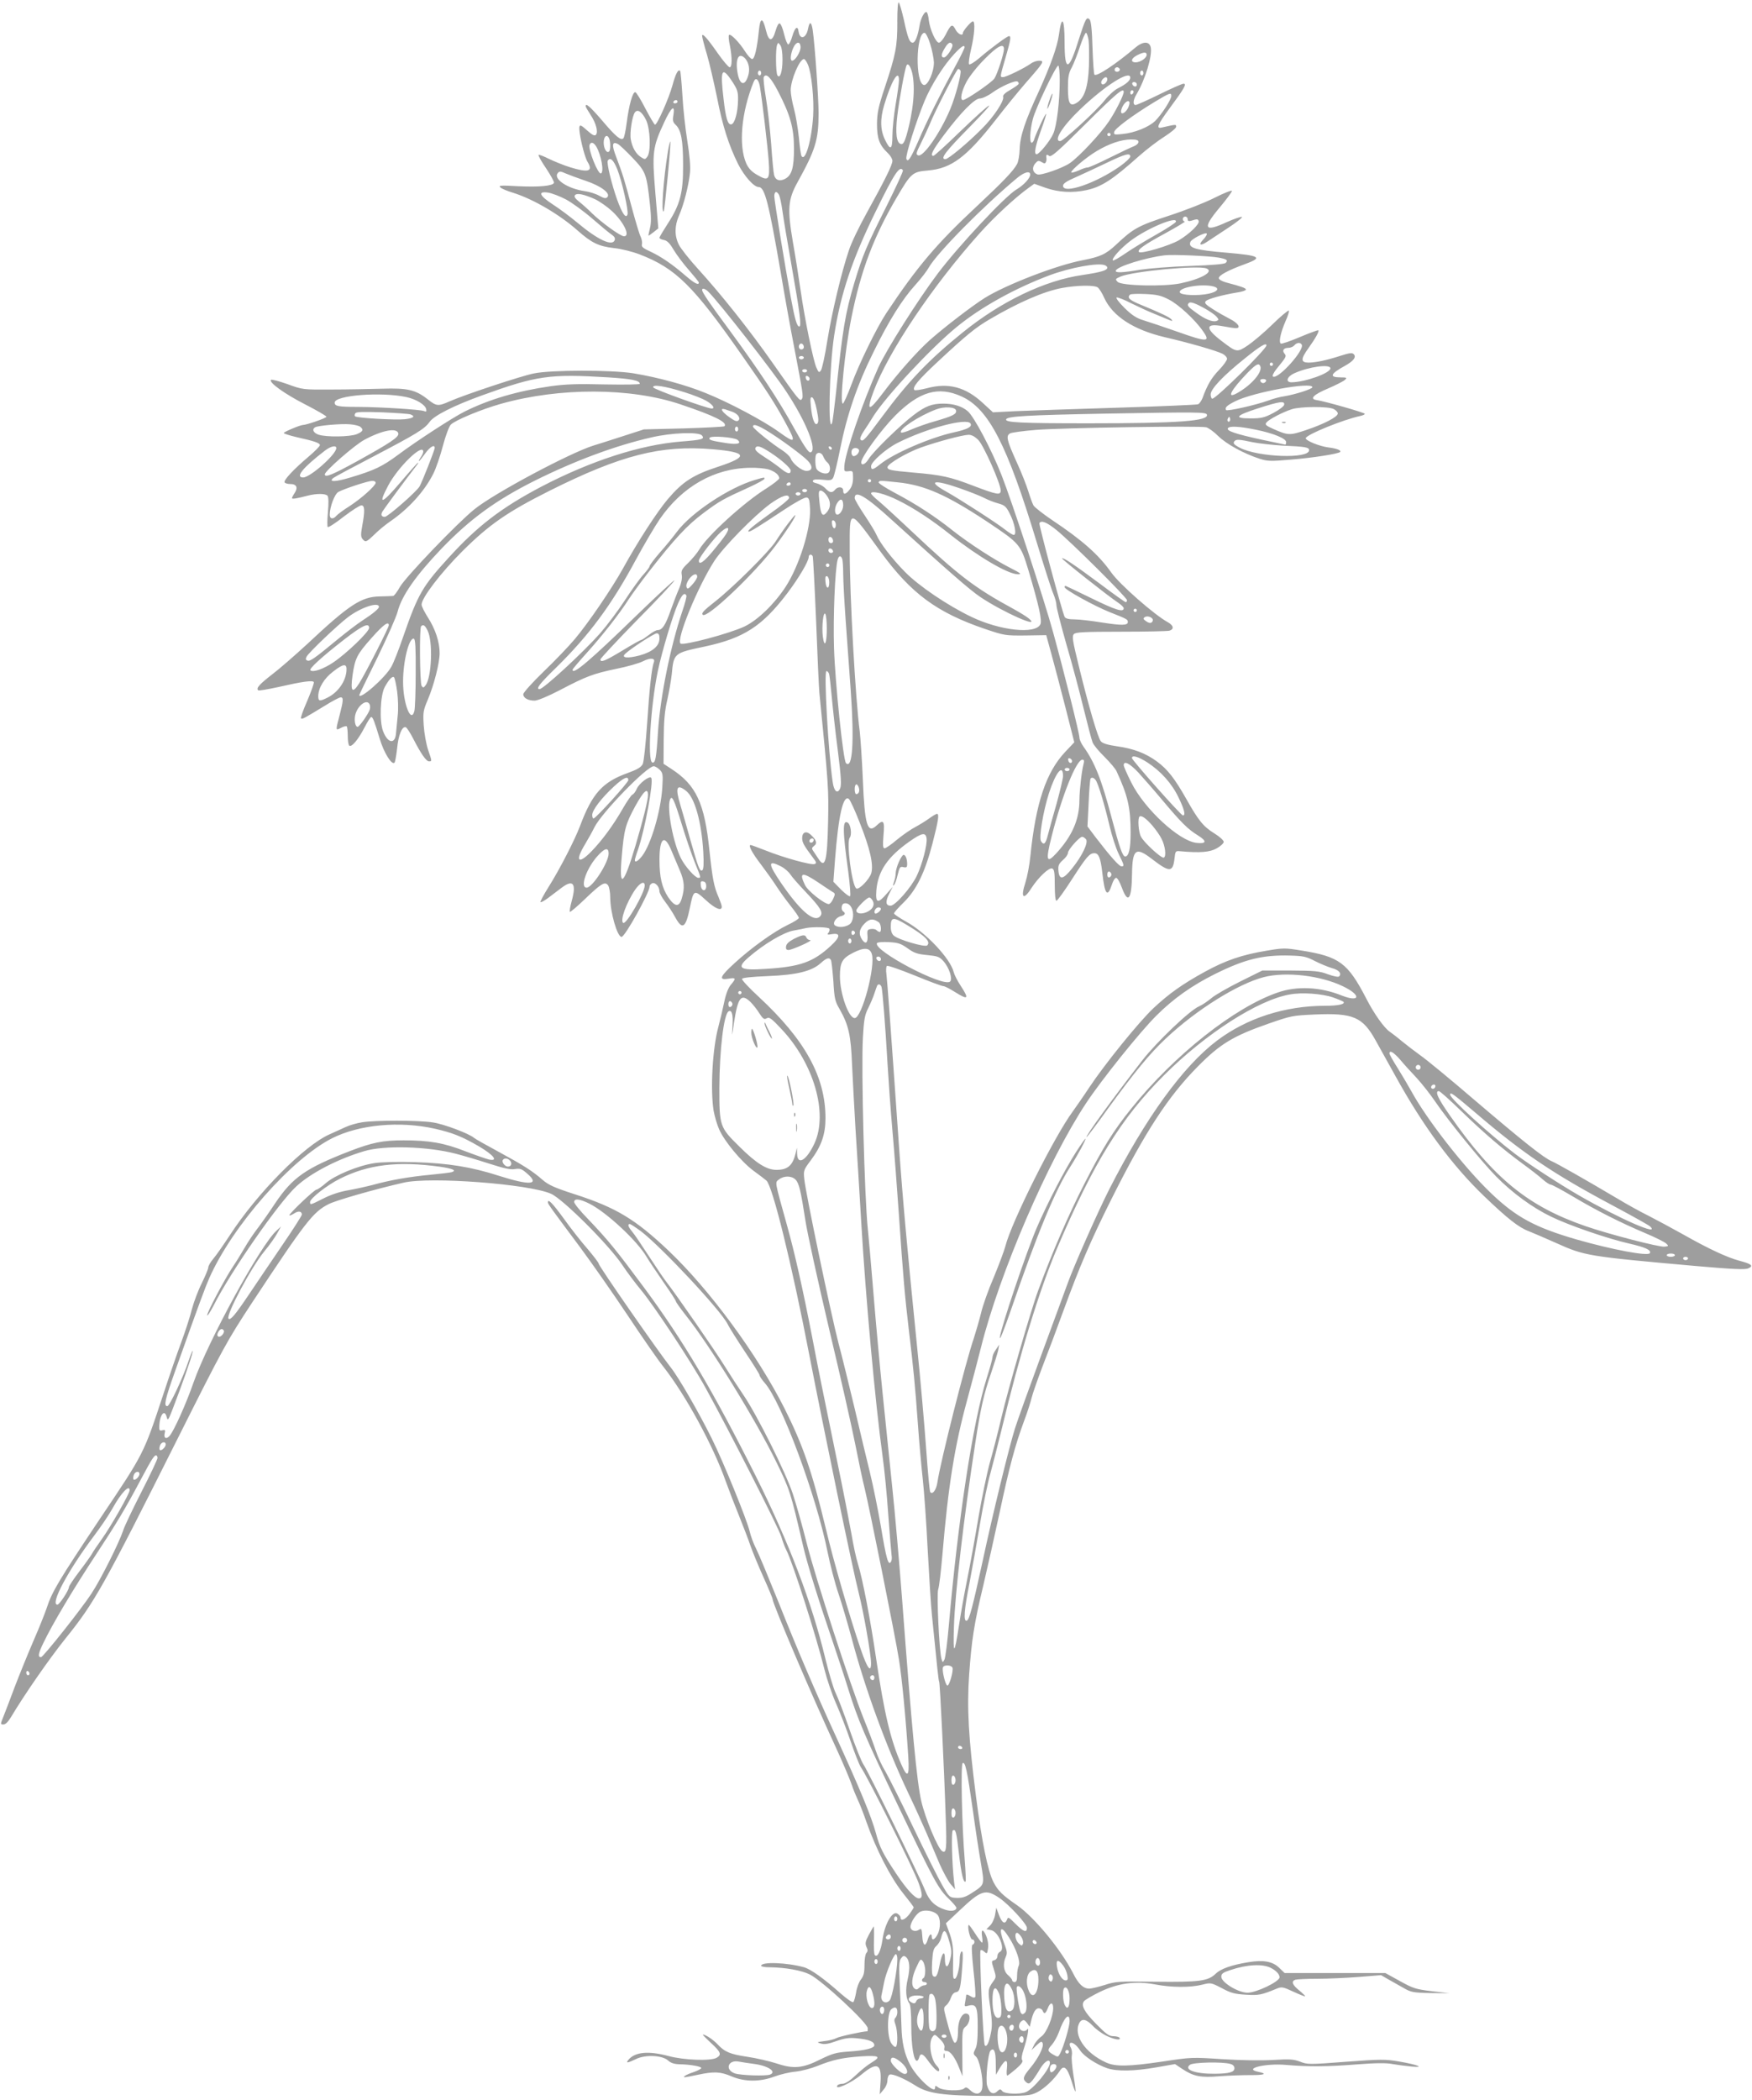 <?xml version="1.0" standalone="no"?>
<!DOCTYPE svg PUBLIC "-//W3C//DTD SVG 20010904//EN"
 "http://www.w3.org/TR/2001/REC-SVG-20010904/DTD/svg10.dtd">
<svg version="1.0" xmlns="http://www.w3.org/2000/svg"
 width="1068pt" height="1280pt" viewBox="0 0 1068 1280"
 preserveAspectRatio="xMidYMid meet">
<g transform="translate(0,1280) scale(0.1,-0.1)"
fill="#9e9e9e" stroke="none">
<path d="M5470 12665 c0 -148 -9 -196 -77 -400 -39 -118 -46 -153 -47 -220 0
-89 15 -130 65 -177 16 -15 29 -36 29 -48 0 -25 -44 -114 -155 -315 -46 -82
-96 -186 -110 -230 -45 -132 -104 -380 -132 -553 -14 -90 -32 -171 -39 -180
-11 -15 -14 -13 -28 19 -20 48 -70 293 -95 465 -11 77 -32 210 -47 295 -35
205 -31 262 27 367 110 199 129 259 129 422 0 92 -23 420 -36 508 -8 51 -19
54 -28 8 -11 -60 -50 -72 -58 -18 -5 38 -22 26 -38 -28 -8 -28 -19 -51 -25
-51 -5 0 -17 28 -25 62 -8 35 -20 64 -27 66 -7 3 -17 -16 -25 -44 -20 -70 -42
-69 -59 3 -20 81 -35 79 -43 -3 -11 -108 -26 -173 -41 -173 -7 0 -27 21 -44
48 -35 55 -88 109 -97 99 -4 -4 -2 -32 5 -63 15 -76 14 -134 -1 -134 -7 0 -40
39 -73 86 -64 92 -95 126 -95 105 0 -7 13 -59 30 -115 16 -55 43 -173 61 -260
34 -175 71 -290 129 -407 38 -74 96 -139 125 -139 37 0 61 -95 135 -525 22
-132 58 -332 80 -445 56 -292 58 -307 48 -322 -11 -17 -20 -6 -176 217 -143
204 -315 420 -456 575 -53 58 -106 125 -118 149 -27 55 -26 115 1 177 28 61
60 187 67 261 4 38 -2 106 -16 193 -12 74 -26 200 -30 278 -5 79 -11 146 -14
150 -12 12 -27 -16 -47 -89 -22 -80 -93 -239 -106 -239 -4 0 -30 44 -58 97
-27 53 -55 99 -62 101 -16 4 -39 -78 -53 -188 -6 -47 -15 -89 -20 -93 -14 -16
-47 11 -129 108 -74 86 -101 109 -101 88 0 -5 14 -28 30 -53 34 -51 48 -106
32 -122 -8 -8 -23 0 -54 28 -34 31 -43 35 -46 21 -6 -29 29 -181 50 -214 35
-58 5 -67 -108 -32 -38 12 -95 35 -128 51 -32 16 -60 27 -63 24 -3 -3 17 -40
46 -82 28 -42 50 -82 48 -88 -6 -19 -89 -27 -217 -21 -108 6 -123 5 -110 -7 8
-8 42 -22 75 -32 121 -37 283 -131 395 -230 87 -77 129 -97 223 -108 43 -4
113 -22 155 -38 222 -85 329 -192 628 -620 150 -214 195 -284 256 -395 75
-137 71 -143 -36 -66 -91 66 -303 179 -443 235 -121 50 -292 96 -443 121 -132
21 -502 21 -606 -1 -79 -16 -420 -129 -513 -170 -70 -31 -80 -30 -132 11 -74
59 -124 71 -279 66 -74 -2 -214 -5 -310 -5 -174 -1 -175 -1 -268 33 -51 18
-96 30 -100 26 -15 -15 82 -85 207 -149 72 -37 131 -71 131 -76 0 -8 -122 -50
-143 -50 -16 0 -117 -42 -117 -49 0 -4 35 -15 77 -25 112 -25 143 -36 143 -49
0 -7 -32 -39 -71 -72 -90 -76 -152 -143 -144 -155 3 -6 20 -10 36 -10 37 0 47
-22 25 -55 -9 -13 -16 -27 -16 -31 0 -7 31 -2 95 15 54 14 110 14 122 -1 6 -8
7 -46 2 -98 -4 -47 -5 -88 -1 -92 4 -4 48 24 97 63 50 38 98 69 108 69 21 0
22 -34 5 -126 -9 -50 -9 -66 2 -79 18 -22 23 -20 74 29 25 25 67 59 93 77 113
77 210 184 264 291 17 33 43 110 59 171 16 61 38 119 48 129 27 27 188 94 306
127 358 101 793 99 1096 -4 208 -70 288 -110 266 -133 -4 -3 -116 -9 -249 -13
l-242 -6 -130 -42 c-71 -23 -152 -49 -179 -57 -143 -45 -603 -290 -723 -387
-105 -84 -420 -413 -455 -474 -16 -29 -35 -54 -41 -55 -7 -1 -43 -2 -82 -3
-112 -2 -185 -49 -443 -291 -74 -68 -170 -152 -214 -185 -76 -59 -98 -83 -84
-96 3 -4 59 6 124 20 144 33 208 42 215 30 3 -5 -15 -55 -39 -112 -25 -57 -43
-106 -39 -109 7 -7 14 -3 144 76 46 29 90 52 98 52 18 0 16 -21 -7 -110 -25
-95 -25 -93 9 -76 16 9 31 12 35 9 3 -4 6 -30 6 -59 0 -29 4 -56 10 -59 15 -9
54 38 92 111 18 35 36 64 41 64 10 0 19 -25 52 -133 25 -84 73 -162 90 -145 4
4 11 44 16 88 8 82 30 134 52 128 7 -2 27 -33 45 -68 47 -92 80 -140 97 -140
19 0 19 -1 -6 72 -11 34 -23 100 -26 147 -5 80 -3 91 25 157 38 90 72 224 72
284 0 67 -26 146 -71 216 -21 33 -39 69 -39 79 0 41 116 193 249 326 163 162
274 239 531 368 436 218 680 280 995 253 211 -18 220 -45 34 -106 -153 -50
-217 -91 -308 -198 -66 -78 -184 -260 -273 -422 -67 -121 -212 -334 -294 -431
-37 -44 -123 -134 -191 -199 -68 -66 -123 -127 -123 -137 0 -23 29 -39 69 -39
18 0 81 26 154 64 162 85 203 100 345 130 66 13 139 34 162 46 45 23 76 20 66
-6 -13 -34 -27 -158 -41 -373 -9 -128 -20 -234 -27 -248 -10 -19 -33 -33 -91
-54 -154 -55 -217 -125 -291 -323 -33 -87 -124 -264 -192 -372 -30 -48 -52
-89 -49 -92 3 -3 23 8 46 25 22 17 59 45 82 62 71 54 92 27 62 -81 -9 -33 -14
-62 -11 -65 3 -3 42 30 88 74 103 99 126 113 145 87 7 -10 13 -43 13 -73 0
-92 43 -241 69 -241 21 0 171 271 171 307 0 8 7 16 16 20 19 7 44 -21 44 -49
0 -10 15 -38 34 -63 19 -24 47 -67 62 -95 43 -79 64 -67 89 55 23 114 26 115
97 50 57 -53 98 -70 98 -41 0 7 -9 33 -19 57 -28 62 -38 114 -56 284 -30 291
-81 400 -231 498 l-49 32 1 150 c1 114 6 172 22 240 11 50 23 119 27 155 12
130 13 130 203 170 237 51 349 124 501 324 69 91 131 195 131 222 0 15 16 19
24 5 3 -4 12 -182 21 -394 8 -212 17 -410 20 -439 56 -568 57 -584 53 -788 -5
-240 -18 -289 -60 -222 -10 15 -23 35 -30 45 -11 15 -10 20 5 32 21 15 14 36
-22 69 -27 24 -51 14 -51 -22 0 -27 11 -46 68 -122 19 -25 21 -31 8 -36 -20
-8 -190 39 -297 82 -48 19 -90 34 -93 34 -17 0 10 -50 64 -120 31 -41 73 -100
93 -131 20 -31 59 -85 86 -119 28 -35 51 -68 51 -74 0 -6 -31 -26 -68 -43 -85
-41 -224 -141 -324 -233 -90 -82 -99 -105 -38 -95 47 8 49 3 16 -36 -16 -18
-31 -57 -41 -106 -9 -43 -25 -111 -36 -152 -36 -134 -49 -381 -29 -509 6 -34
21 -86 34 -115 32 -73 135 -197 209 -252 34 -25 70 -52 79 -60 37 -31 154
-505 262 -1065 90 -463 264 -1305 301 -1449 30 -118 75 -375 75 -428 0 -62
-23 -31 -62 83 -69 202 -167 540 -213 735 -85 352 -139 509 -253 736 -168 332
-457 724 -708 962 -201 190 -318 261 -569 342 -124 40 -161 57 -196 87 -64 56
-118 90 -269 172 -74 40 -142 78 -150 85 -30 26 -183 84 -250 94 -85 14 -355
14 -433 1 -32 -5 -77 -18 -100 -29 -23 -11 -67 -30 -97 -44 -155 -68 -441
-357 -610 -617 -38 -58 -82 -121 -99 -141 -17 -20 -31 -44 -31 -53 0 -9 -18
-52 -39 -95 -22 -43 -49 -115 -61 -160 -11 -45 -40 -134 -64 -199 -24 -64 -74
-209 -111 -322 -120 -363 -115 -354 -388 -760 -247 -370 -290 -441 -322 -540
-10 -30 -46 -121 -81 -201 -35 -81 -86 -207 -114 -280 -27 -74 -59 -155 -69
-181 -19 -47 -19 -48 0 -48 13 0 29 16 47 46 79 133 233 355 330 476 179 222
230 313 682 1214 283 564 304 602 457 835 327 495 372 553 468 601 43 22 283
91 455 130 162 38 767 -8 900 -68 73 -33 352 -311 434 -434 31 -47 82 -114
112 -150 78 -93 309 -441 396 -600 138 -249 446 -854 461 -906 8 -28 22 -65
31 -82 38 -73 183 -527 232 -727 15 -60 47 -155 72 -210 24 -55 64 -158 88
-229 24 -71 52 -141 61 -155 45 -65 327 -631 354 -710 24 -69 24 -91 0 -91
-23 0 -74 55 -138 151 -80 120 -101 162 -122 242 -30 109 -97 271 -251 607
-115 250 -232 523 -342 800 -61 151 -123 301 -139 332 -16 31 -33 78 -39 105
-16 69 -161 426 -232 568 -80 161 -202 372 -249 431 -78 99 -439 618 -439 632
0 6 -30 45 -67 89 -38 43 -103 126 -146 186 -70 96 -97 123 -97 99 0 -10 23
-41 196 -273 72 -97 202 -283 290 -415 87 -131 184 -271 216 -311 137 -174
305 -482 383 -703 21 -58 58 -154 83 -215 24 -60 55 -140 67 -176 13 -37 48
-123 79 -191 31 -69 56 -129 56 -135 0 -27 242 -594 390 -913 39 -85 80 -182
91 -214 11 -33 29 -76 38 -95 10 -20 35 -83 55 -141 58 -164 146 -334 220
-427 36 -45 66 -84 66 -88 0 -3 -12 -22 -26 -41 -26 -34 -54 -45 -54 -21 0 7
-9 18 -19 24 -31 19 -77 -61 -91 -157 -10 -71 -31 -113 -47 -96 -5 4 -7 47 -5
94 1 47 0 84 -2 81 -2 -2 -16 -26 -30 -52 -21 -40 -23 -52 -14 -73 9 -18 9
-27 0 -36 -7 -7 -12 -40 -12 -74 0 -48 -5 -67 -22 -89 -12 -15 -25 -50 -29
-78 -5 -28 -12 -54 -17 -59 -5 -5 -39 19 -78 53 -101 90 -181 147 -222 159
-104 29 -262 35 -262 9 0 -5 24 -9 53 -9 94 -1 195 -19 244 -44 77 -39 353
-296 353 -328 0 -10 -1 -18 -2 -18 -27 0 -174 -32 -190 -42 -13 -7 -45 -15
-73 -18 -47 -6 -48 -7 -20 -15 22 -6 46 -2 93 15 52 18 77 22 128 17 71 -7
104 -20 104 -42 0 -18 -53 -32 -160 -39 -72 -5 -96 -12 -166 -46 -110 -56
-166 -61 -270 -26 -44 14 -122 32 -175 40 -107 16 -140 29 -184 76 -27 29 -74
60 -90 60 -4 0 19 -23 49 -51 61 -56 67 -72 34 -91 -37 -20 -200 -14 -292 11
-124 33 -205 25 -245 -23 -18 -22 -6 -20 47 5 57 28 161 23 196 -10 15 -14 36
-21 67 -22 66 -1 134 -13 134 -23 0 -5 -21 -16 -47 -25 -45 -15 -71 -31 -52
-31 5 0 41 7 79 15 98 21 137 19 205 -10 80 -34 173 -34 261 -1 35 13 93 27
129 30 36 4 94 19 129 33 99 40 157 52 269 60 113 7 126 -1 65 -38 -21 -12
-64 -46 -95 -76 -37 -35 -65 -53 -82 -53 -14 0 -28 -5 -31 -10 -20 -33 84 14
145 65 96 80 125 69 118 -44 l-5 -75 23 28 c14 15 24 40 24 57 0 16 6 32 14
35 17 7 93 -26 157 -67 77 -49 168 -62 449 -63 235 0 247 0 292 22 44 22 105
79 139 131 24 38 45 21 70 -59 12 -39 23 -69 25 -67 3 2 -3 46 -12 98 -8 51
-13 106 -10 121 3 16 0 37 -6 48 -7 10 -9 23 -5 27 11 11 39 -9 62 -44 23 -35
98 -85 164 -108 59 -20 163 -19 300 5 l114 20 45 -30 c68 -45 112 -54 227 -44
55 4 139 7 188 7 85 -1 107 8 47 20 -94 19 43 53 170 42 135 -12 253 -11 430
3 118 9 181 10 220 2 30 -5 82 -12 115 -15 85 -8 39 11 -78 31 -83 14 -110 14
-323 -2 -223 -17 -234 -17 -279 1 -40 15 -64 16 -168 10 -71 -4 -196 -2 -306
5 -182 12 -190 12 -360 -14 -210 -31 -290 -33 -349 -6 -127 58 -201 167 -162
241 16 29 42 23 81 -17 18 -20 55 -47 81 -60 48 -24 94 -32 83 -14 -3 5 -20
10 -38 10 -26 0 -44 13 -104 74 -74 75 -95 115 -74 140 7 8 49 33 94 55 111
54 217 69 336 47 103 -20 219 -20 290 -2 52 13 53 13 119 -21 55 -30 79 -36
146 -40 80 -5 95 -2 192 38 28 11 37 9 99 -20 37 -17 70 -30 71 -28 2 2 -14
18 -36 36 -42 34 -50 55 -24 65 9 3 68 6 132 6 64 0 178 5 254 11 l137 11 45
-26 c25 -14 67 -38 94 -53 43 -25 57 -28 162 -30 l115 -1 -106 12 c-97 12
-114 17 -195 62 l-89 49 -307 0 -307 0 -33 32 c-40 39 -96 49 -188 34 -103
-17 -168 -40 -199 -70 -46 -45 -98 -52 -366 -49 -225 3 -244 2 -311 -20 -39
-12 -81 -22 -93 -22 -37 0 -66 27 -99 93 -74 145 -234 339 -340 414 -93 64
-118 89 -146 143 -34 66 -71 247 -106 520 -46 358 -56 539 -42 743 15 211 30
310 87 547 24 102 69 303 100 447 58 273 94 408 150 558 19 50 38 111 44 136
6 25 36 111 66 190 31 79 89 234 129 344 97 265 164 422 292 678 205 409 345
624 525 806 137 139 216 187 434 263 135 47 145 49 280 55 234 10 291 -14 371
-158 23 -41 76 -137 119 -214 171 -310 348 -549 544 -737 140 -134 209 -189
271 -212 25 -10 100 -42 167 -72 174 -78 189 -81 852 -140 229 -20 300 -23
319 -14 34 15 19 27 -54 46 -75 20 -189 73 -346 162 -68 38 -161 88 -208 112
-47 23 -132 70 -190 105 -199 118 -367 213 -401 228 -48 20 -175 121 -474 376
-142 122 -289 243 -325 268 -36 26 -87 65 -115 88 -27 23 -60 48 -73 57 -34
23 -96 110 -143 202 -113 218 -164 256 -396 293 -99 16 -110 16 -211 -1 -151
-25 -250 -59 -376 -128 -137 -75 -220 -134 -315 -223 -88 -83 -295 -339 -389
-480 -36 -55 -83 -122 -103 -150 -111 -150 -375 -677 -410 -820 -7 -27 -39
-113 -71 -190 -33 -76 -68 -175 -78 -220 -11 -44 -31 -113 -44 -153 -49 -142
-203 -751 -221 -874 -7 -48 -29 -79 -44 -62 -4 5 -15 124 -25 264 -10 140 -35
428 -57 640 -57 564 -86 879 -109 1210 -54 774 -71 999 -76 1041 -4 26 -2 49
3 52 6 4 82 -23 169 -58 87 -36 166 -65 174 -65 9 0 40 -16 70 -35 83 -52 90
-45 36 38 -19 28 -38 66 -42 82 -20 83 -173 245 -292 309 -39 22 -72 44 -72
49 0 6 27 36 60 68 77 76 129 182 175 360 35 136 42 179 27 179 -5 0 -27 -13
-49 -29 -22 -16 -60 -39 -84 -52 -24 -12 -73 -46 -109 -75 -35 -30 -70 -54
-77 -54 -11 0 -12 17 -7 80 8 88 0 99 -42 59 -56 -53 -73 2 -84 281 -5 118
-14 250 -19 293 -26 197 -61 821 -61 1100 0 264 -9 265 190 -8 185 -253 341
-368 634 -468 119 -40 123 -41 247 -40 l127 2 32 -117 c18 -64 56 -211 86
-327 l53 -209 -53 -56 c-119 -125 -182 -314 -215 -640 -5 -52 -19 -124 -30
-159 -31 -94 -12 -111 37 -33 43 66 107 126 126 119 13 -5 16 -24 16 -102 0
-58 4 -95 10 -95 6 0 49 60 96 133 89 138 106 157 136 157 26 0 38 -31 48
-121 15 -132 31 -152 58 -71 7 23 19 42 26 42 8 0 23 -27 35 -60 38 -103 60
-72 62 84 2 151 23 167 121 91 108 -83 128 -83 138 3 5 45 6 47 35 44 121 -11
181 -6 223 18 23 13 42 31 42 39 0 9 -25 32 -56 51 -68 42 -98 79 -170 207
-73 129 -116 184 -181 232 -68 50 -143 79 -246 93 -54 8 -85 17 -96 30 -18 21
-75 215 -135 461 -38 155 -42 180 -29 193 12 11 62 14 286 14 150 0 282 3 295
6 31 9 27 32 -9 52 -80 43 -294 231 -344 302 -77 109 -176 197 -362 321 -56
38 -107 78 -113 89 -6 11 -20 49 -31 85 -11 36 -42 115 -70 176 -62 137 -68
163 -41 178 10 5 82 15 158 21 160 13 999 26 1037 16 13 -3 47 -27 74 -54 50
-49 156 -107 252 -138 47 -15 68 -16 192 -5 135 11 286 35 298 46 10 10 -20
22 -70 28 -55 7 -139 41 -139 56 0 21 229 114 333 136 15 3 27 9 27 13 0 7
-245 77 -295 84 -44 7 -17 33 70 70 49 21 96 45 104 53 14 13 10 15 -26 15
-72 0 -64 21 25 70 54 30 72 54 54 72 -9 9 -26 7 -79 -10 -90 -29 -150 -41
-195 -42 -49 0 -50 21 -3 86 44 62 68 104 62 111 -3 2 -53 -16 -112 -41 -59
-25 -111 -43 -117 -40 -14 9 -1 68 29 137 14 31 23 60 20 64 -4 3 -49 -34
-100 -84 -51 -50 -119 -107 -150 -128 -66 -44 -68 -43 -155 23 -107 80 -106
114 1 94 36 -7 72 -12 81 -12 34 0 14 31 -36 56 -29 15 -77 42 -106 61 -43 27
-51 37 -42 47 11 14 103 39 195 54 28 4 50 12 50 17 0 9 -20 17 -122 44 -25 7
-43 18 -43 26 0 17 57 48 156 84 116 42 99 53 -109 71 -192 16 -235 29 -220
66 6 17 90 60 99 51 4 -4 -5 -21 -21 -37 -32 -34 -17 -41 26 -12 14 9 70 46
124 82 54 35 92 66 86 68 -7 2 -48 -12 -93 -32 -138 -64 -150 -38 -43 89 41
49 75 95 75 101 0 7 -47 -12 -105 -41 -59 -30 -181 -78 -280 -110 -186 -61
-215 -76 -322 -177 -62 -58 -96 -73 -203 -94 -159 -30 -469 -150 -597 -230
-78 -49 -247 -179 -335 -257 -77 -69 -197 -204 -286 -323 -87 -116 -103 -113
-56 12 92 244 358 640 645 961 92 103 221 222 301 279 l33 24 70 -25 c78 -27
161 -32 247 -14 93 20 158 62 323 209 44 39 113 92 153 117 39 25 72 52 72 60
0 16 1 16 -87 -4 -37 -9 -28 15 47 117 91 123 106 150 85 150 -8 0 -74 -29
-147 -65 -73 -36 -139 -65 -145 -65 -18 0 -16 30 5 65 53 88 98 236 87 287 -9
38 -48 37 -95 -3 -114 -97 -235 -178 -248 -164 -4 3 -9 78 -12 165 -3 111 -9
163 -18 172 -18 18 -25 4 -67 -127 -59 -191 -85 -195 -85 -15 0 151 -18 174
-35 46 -10 -71 -50 -183 -120 -338 -87 -187 -117 -279 -119 -358 -1 -36 -8
-76 -16 -90 -21 -40 -85 -107 -242 -254 -248 -231 -367 -371 -556 -656 -59
-90 -165 -307 -211 -432 -24 -65 -48 -118 -53 -118 -20 0 12 322 52 522 58
290 136 495 278 737 86 146 94 154 189 162 143 12 235 81 414 310 55 71 138
173 185 227 108 123 113 132 78 132 -14 0 -38 -8 -52 -19 -40 -28 -149 -81
-167 -81 -20 0 -20 -2 15 119 32 110 35 131 21 131 -11 0 -110 -73 -180 -133
-30 -26 -59 -43 -63 -39 -5 5 1 46 12 93 21 88 26 169 11 169 -11 0 -61 -58
-61 -71 0 -21 -31 -7 -45 21 -19 37 -28 33 -60 -31 -14 -27 -32 -49 -41 -49
-19 0 -55 80 -62 138 -2 23 -8 45 -13 48 -12 7 -36 -36 -43 -81 -11 -66 -27
-105 -42 -105 -19 0 -30 27 -54 140 -12 52 -25 99 -31 105 -5 5 -9 -39 -9
-120z m200 -132 c12 -38 22 -88 23 -113 1 -57 -37 -143 -61 -138 -54 10 -49
318 4 318 7 0 23 -30 34 -67z m966 21 c3 -25 4 -96 2 -157 -5 -126 -27 -193
-72 -222 -43 -28 -56 -8 -56 89 0 66 4 90 24 126 13 25 35 82 50 128 15 45 31
82 36 82 5 0 12 -21 16 -46z m-1866 -117 c0 -73 -15 -121 -31 -96 -10 16 -12
159 -2 185 6 16 7 16 20 -2 8 -11 13 -45 13 -87z m110 74 c0 -28 -33 -81 -51
-81 -13 0 -11 36 5 75 18 43 46 47 46 6z m925 19 c9 -14 -33 -80 -51 -80 -19
0 -18 19 6 58 20 33 34 40 45 22z m75 -19 c0 -5 -27 -61 -61 -123 -88 -163
-170 -328 -219 -443 -49 -112 -66 -138 -75 -113 -7 18 61 232 112 355 42 99
115 214 180 284 44 47 63 59 63 40z m240 -10 c0 -28 -40 -151 -58 -179 -15
-24 -173 -132 -192 -132 -20 0 -9 54 22 112 18 33 65 93 110 138 78 79 118
100 118 61z m870 -35 c0 -20 -39 -46 -67 -46 -34 0 -28 25 10 44 40 20 57 20
57 2z m-2447 -23 c23 -27 30 -68 17 -107 -21 -66 -53 -53 -65 26 -13 84 10
122 48 81z m382 -37 c22 -51 38 -210 32 -311 -9 -148 -48 -284 -71 -246 -4 5
-11 56 -16 112 -6 57 -19 136 -30 176 -11 40 -20 91 -20 113 0 62 54 190 81
190 5 0 16 -15 24 -34z m636 -52 c20 -90 7 -233 -36 -382 -12 -39 -20 -52 -32
-50 -28 5 -36 64 -23 173 12 101 47 292 57 308 9 14 24 -8 34 -49z m899 -44
c0 -128 -18 -278 -40 -326 -18 -42 -85 -124 -101 -124 -17 0 -9 46 26 144 20
54 34 100 32 102 -4 5 -61 -118 -72 -153 -3 -13 -11 -23 -16 -23 -14 0 -11 75
7 144 16 65 141 326 155 326 5 0 9 -41 9 -90z m365 71 c7 -12 -12 -24 -25 -16
-11 7 -4 25 10 25 5 0 11 -4 15 -9z m-970 -11 c8 -14 -30 -158 -62 -234 -61
-146 -165 -295 -196 -283 -15 6 -13 14 17 74 19 38 43 91 55 119 29 74 163
334 172 334 4 0 11 -5 14 -10z m-1215 -15 c0 -8 -4 -15 -10 -15 -5 0 -10 7
-10 15 0 8 5 15 10 15 6 0 10 -7 10 -15z m2330 0 c0 -8 -4 -15 -10 -15 -5 0
-10 7 -10 15 0 8 5 15 10 15 6 0 10 -7 10 -15z m-2507 -51 c32 -49 37 -64 36
-113 -1 -76 -20 -145 -41 -149 -21 -4 -34 37 -47 153 -22 182 -11 204 52 109z
m279 -59 c76 -146 98 -225 98 -351 0 -116 -13 -162 -54 -184 -33 -17 -58 -9
-67 22 -4 15 -12 101 -18 190 -7 90 -21 216 -32 281 -11 65 -17 123 -13 128
15 25 42 -2 86 -86z m738 66 c0 -16 -9 -82 -20 -146 -11 -64 -20 -151 -20
-192 0 -85 -12 -93 -44 -27 -30 60 -32 128 -6 214 43 146 90 224 90 151z
m1410 16 c0 -18 -25 -40 -75 -65 -22 -11 -58 -44 -80 -72 -47 -61 -253 -250
-272 -250 -43 0 12 89 121 193 150 144 306 243 306 194z m-140 -11 c0 -7 -6
-19 -14 -25 -19 -16 -32 5 -16 24 16 19 30 19 30 1z m-2118 -42 c14 -81 47
-363 54 -456 8 -116 0 -125 -72 -83 -33 19 -51 39 -65 69 -48 110 -30 313 46
499 12 28 29 14 37 -29z m1578 16 c0 -5 -23 -21 -50 -37 -32 -18 -48 -33 -45
-42 9 -23 -57 -124 -130 -196 -86 -87 -204 -185 -222 -185 -35 0 0 46 150 198
185 189 143 165 -71 -40 -78 -76 -147 -138 -152 -138 -23 0 -5 35 64 127 105
140 187 223 220 223 14 0 49 16 76 36 51 37 139 76 153 67 4 -2 7 -8 7 -13z
m720 -6 c0 -17 -22 -14 -28 4 -2 7 3 12 12 12 9 0 16 -7 16 -16z m-80 -44 c0
-21 -51 -122 -91 -181 -49 -73 -182 -215 -237 -253 -45 -31 -177 -77 -198 -69
-29 11 -35 39 -15 65 17 20 22 21 41 10 17 -10 21 -10 26 1 3 8 4 18 3 23 -4
21 2 26 16 14 12 -10 49 22 222 194 188 187 233 225 233 196z m60 1 c0 -6 -4
-13 -10 -16 -5 -3 -10 1 -10 9 0 9 5 16 10 16 6 0 10 -4 10 -9z m230 -26 c0
-22 -59 -113 -98 -152 -38 -37 -125 -73 -201 -80 -48 -5 -53 -4 -49 13 4 21
115 103 245 182 95 57 103 60 103 37z m-3010 -35 c0 -5 -7 -10 -16 -10 -8 0
-12 5 -9 10 3 6 10 10 16 10 5 0 9 -4 9 -10z m2746 -39 c-20 -37 -51 -44 -40
-8 9 32 36 59 47 48 5 -5 2 -21 -7 -40z m-2771 -42 c-6 -34 -3 -44 14 -60 33
-31 45 -94 45 -244 1 -170 -18 -242 -94 -359 -27 -42 -50 -80 -50 -85 0 -5 12
-11 28 -14 20 -4 36 -21 60 -62 18 -30 60 -86 93 -123 32 -37 59 -70 59 -74 0
-19 -28 -4 -79 40 -82 71 -151 118 -215 148 -46 21 -57 30 -53 45 3 11 -1 32
-8 47 -8 15 -32 97 -55 182 -44 167 -54 198 -94 304 -28 72 -25 97 11 78 11
-6 51 -44 90 -85 80 -84 85 -98 105 -283 8 -74 8 -113 0 -145 -6 -24 -10 -44
-9 -45 1 -1 15 8 31 21 l29 23 -18 215 c-21 248 -17 280 54 432 43 93 67 112
56 44z m-166 -32 c25 -53 30 -191 7 -222 -13 -18 -15 -18 -40 -2 -30 20 -52
58 -61 108 -7 40 9 145 26 165 17 21 44 1 68 -49z m2831 -87 c0 -5 -4 -10 -10
-10 -5 0 -10 5 -10 10 0 6 5 10 10 10 6 0 10 -4 10 -10z m-3056 -26 c8 -21 8
-69 -1 -77 -14 -14 -33 17 -33 54 0 40 22 55 34 23z m3226 -19 c0 -9 -12 -20
-27 -26 -16 -6 -82 -37 -148 -70 -66 -33 -127 -60 -135 -60 -8 1 -34 -8 -57
-19 -24 -10 -43 -15 -43 -10 0 14 94 93 155 129 75 45 148 70 208 71 35 0 47
-4 47 -15z m-3306 -27 c31 -51 50 -158 29 -165 -18 -6 -79 148 -69 174 8 20
24 16 40 -9z m3256 -62 c0 -8 -28 -35 -62 -59 -147 -104 -348 -173 -348 -119
0 13 22 28 78 52 42 19 127 58 187 87 114 55 145 63 145 39z m-3127 -78 c29
-74 70 -255 62 -276 -10 -26 -32 6 -63 91 -34 96 -65 224 -57 238 15 23 35 4
58 -53z m1741 -6 c3 -5 -41 -100 -97 -213 -127 -253 -147 -301 -198 -469 -57
-191 -72 -283 -114 -685 -9 -82 -19 -159 -22 -170 -27 -86 -18 336 12 530 39
254 110 466 255 760 113 231 145 278 164 247z m-1934 -64 c93 -31 155 -77 132
-100 -9 -9 -20 -7 -49 9 -21 12 -60 24 -88 28 -106 15 -194 75 -165 110 10 12
17 12 48 -2 21 -9 75 -29 122 -45z m2710 38 c0 -22 -39 -64 -84 -91 -68 -40
-350 -341 -478 -510 -122 -162 -315 -467 -364 -575 -96 -214 -202 -521 -207
-600 -2 -33 0 -35 26 -32 26 3 27 2 27 -41 0 -30 -7 -53 -21 -71 -24 -31 -39
-33 -39 -6 0 24 -32 27 -50 5 -17 -21 -33 -19 -59 9 -12 13 -36 26 -52 30 -19
4 -28 10 -23 17 4 8 25 9 60 5 46 -5 55 -3 63 13 6 10 25 88 42 173 42 210
104 392 204 593 94 192 176 322 256 410 30 33 67 80 81 105 51 89 328 370 538
545 43 36 80 46 80 21z m-2831 -151 c36 -19 109 -72 161 -117 53 -46 106 -90
120 -99 16 -11 21 -21 17 -33 -15 -39 -104 3 -229 108 -42 35 -109 85 -148
110 -83 54 -94 82 -28 72 23 -4 71 -22 107 -41z m1300 27 c5 -10 15 -55 21
-100 6 -45 31 -193 55 -329 52 -295 62 -373 47 -373 -14 0 -27 45 -51 175 -38
206 -101 593 -101 619 0 30 15 34 29 8z m-1122 -26 c29 -14 75 -46 104 -73 72
-67 113 -153 73 -153 -22 0 -135 82 -194 139 -26 26 -62 58 -80 72 -22 17 -31
30 -26 38 11 17 53 8 123 -23z m3613 -122 c0 -11 6 -14 23 -9 34 11 39 11 44
-2 7 -18 -55 -78 -120 -117 -56 -33 -231 -85 -244 -72 -13 13 33 45 162 115
71 39 124 71 117 71 -6 0 -12 7 -12 15 0 8 7 15 15 15 8 0 15 -7 15 -16z m-72
-16 c-3 -7 -56 -42 -120 -78 -64 -36 -148 -87 -187 -114 -39 -27 -74 -47 -77
-43 -10 10 49 75 107 119 100 76 289 155 277 116z m260 -218 c50 -9 60 -16 44
-32 -8 -8 -83 -14 -219 -19 -115 -4 -251 -15 -303 -23 -113 -19 -153 -20 -148
-5 8 25 182 79 298 93 48 6 275 -4 328 -14z m-694 -46 c9 -3 16 -10 16 -15 0
-17 -38 -28 -151 -45 -230 -33 -495 -160 -729 -349 -207 -167 -331 -296 -493
-515 -107 -144 -117 -154 -131 -140 -6 6 2 26 20 53 16 24 43 65 59 92 78 122
353 417 508 543 148 121 354 235 567 315 124 46 293 77 334 61z m620 -20 c49
-19 -30 -64 -158 -91 -102 -21 -358 -15 -383 9 -16 17 -15 18 19 33 78 32 470
69 522 49z m-662 -116 c9 -7 27 -35 39 -63 52 -113 179 -195 369 -240 148 -34
317 -83 352 -101 16 -8 28 -22 28 -31 0 -9 -22 -40 -50 -69 -46 -48 -71 -91
-100 -171 -7 -17 -19 -34 -27 -37 -8 -3 -231 -13 -496 -21 -265 -8 -543 -18
-618 -21 l-136 -7 -62 57 c-105 97 -209 125 -340 90 -39 -10 -74 -15 -77 -11
-15 15 24 62 141 171 176 164 231 209 318 260 175 103 332 171 442 191 93 17
197 18 217 3z m706 6 c39 -11 25 -32 -30 -44 -66 -14 -170 -10 -176 8 -9 30
134 55 206 36z m-3080 -32 c68 -68 396 -488 474 -607 124 -187 193 -363 148
-372 -11 -3 -41 42 -99 147 -95 173 -213 351 -393 596 -125 169 -168 232 -168
247 0 13 19 8 38 -11z m2806 -47 c60 -30 163 -125 211 -196 45 -64 23 -65
-154 -2 -86 30 -181 62 -211 71 -42 13 -69 30 -115 75 -33 33 -55 61 -48 64 6
2 48 -14 92 -37 45 -22 103 -49 129 -59 26 -11 65 -27 87 -36 30 -13 36 -14
27 -3 -12 15 -61 38 -184 89 -72 29 -89 44 -70 63 4 5 46 6 93 4 70 -3 97 -9
143 -33z m222 -56 c28 -16 59 -37 69 -48 16 -19 16 -21 1 -27 -23 -9 -71 10
-127 52 -49 35 -55 44 -42 57 9 10 40 -1 99 -34z m-2446 -235 c0 -8 -7 -14
-15 -14 -15 0 -21 21 -9 33 10 9 24 -2 24 -19z m3035 16 c20 -32 -144 -214
-175 -195 -6 4 3 23 22 47 59 72 62 77 48 93 -16 19 -5 35 24 35 13 0 29 7 36
15 14 17 36 20 45 5z m-215 -5 c0 -23 -307 -325 -330 -325 -5 0 -10 12 -10 26
0 33 75 113 209 220 90 73 131 98 131 79z m-2820 -75 c0 -5 -7 -10 -15 -10 -8
0 -15 5 -15 10 0 6 7 10 15 10 8 0 15 -4 15 -10z m2860 -40 c0 -5 -4 -10 -10
-10 -5 0 -10 5 -10 10 0 6 5 10 10 10 6 0 10 -4 10 -10z m-77 -13 c13 -35 -53
-113 -140 -162 -70 -40 -42 15 62 123 53 54 69 62 78 39z m427 -12 c0 -29
-154 -84 -237 -85 -39 0 -28 35 17 55 88 40 220 58 220 30z m-3190 -15 c0 -5
-7 -10 -15 -10 -8 0 -15 5 -15 10 0 6 7 10 15 10 8 0 15 -4 15 -10z m-1212
-40 c142 -9 192 -19 192 -39 0 -5 -96 -6 -212 -4 -167 4 -239 2 -332 -11 -202
-29 -376 -80 -527 -156 -71 -36 -293 -180 -401 -261 -97 -72 -145 -95 -288
-138 -95 -29 -140 -30 -108 -4 7 6 119 66 248 133 256 134 308 165 339 209 27
38 145 98 316 160 337 122 414 133 773 111z m1227 -8 c0 -18 -20 -15 -23 4 -3
10 1 15 10 12 7 -3 13 -10 13 -16z m2783 -14 c-3 -7 -11 -13 -18 -13 -7 0 -15
6 -17 13 -3 7 4 12 17 12 13 0 20 -5 18 -12z m-3547 -68 c52 -16 112 -40 133
-52 40 -23 58 -48 34 -48 -33 2 -352 117 -356 129 -7 20 71 8 189 -29z m3829
30 c0 -11 -104 -44 -170 -55 -25 -3 -69 -15 -98 -26 -81 -29 -252 -67 -258
-58 -9 15 5 28 55 53 107 55 471 121 471 86z m-2139 -56 c166 -75 279 -295
459 -890 45 -148 90 -289 101 -313 10 -24 19 -55 19 -70 0 -14 27 -120 60
-236 34 -115 81 -292 105 -391 25 -100 49 -194 55 -208 5 -15 38 -55 73 -89
34 -34 67 -73 73 -87 70 -151 86 -224 86 -376 0 -97 -11 -144 -33 -144 -16 0
-35 55 -83 237 -61 232 -103 337 -171 432 -14 19 -25 44 -25 56 0 25 -93 396
-160 640 -52 192 -253 803 -315 960 -61 155 -168 357 -206 389 -35 30 -87 46
-149 46 -69 0 -109 -15 -181 -70 -80 -60 -250 -226 -275 -269 -19 -31 -44 -42
-44 -18 0 31 122 198 206 283 148 148 263 182 405 118z m-3384 -4 c60 -13 116
-47 121 -74 3 -15 0 -17 -14 -11 -25 9 -259 24 -401 25 -120 0 -143 4 -143 26
0 45 284 67 437 34z m2502 -78 c11 -55 12 -75 3 -84 -15 -15 -32 29 -39 106
-5 47 -3 58 8 54 8 -3 20 -34 28 -76z m2849 31 c-2 -10 -32 -32 -66 -50 -55
-29 -74 -33 -139 -33 -105 0 -92 17 48 62 131 42 162 46 157 21z m-2000 -35
c4 -22 -20 -34 -127 -65 -47 -13 -112 -36 -144 -50 -31 -14 -60 -23 -64 -19
-18 18 108 101 214 141 51 19 117 15 121 -7z m2302 9 c14 -7 25 -19 25 -27 0
-21 -83 -64 -193 -101 -101 -34 -109 -33 -199 6 -48 22 -54 27 -42 41 16 19
100 63 154 80 53 17 222 18 255 1z m-3665 -17 c32 -12 51 -38 37 -52 -9 -9
-22 -5 -54 18 -49 34 -63 60 -27 49 13 -4 33 -11 44 -15z m-1962 -16 c31 -12
17 -23 -35 -29 -56 -6 -294 7 -304 18 -3 3 -3 11 2 18 5 9 46 10 164 6 86 -4
164 -9 173 -13z m4854 -1 c13 -39 -169 -53 -722 -53 -413 0 -508 5 -502 24 6
19 129 26 602 35 563 10 617 10 622 -6z m139 -40 c-10 -10 -19 5 -10 18 6 11
8 11 12 0 2 -7 1 -15 -2 -18z m-1580 -14 c12 -20 -19 -36 -101 -54 -142 -31
-366 -127 -449 -194 -45 -36 -56 -38 -56 -12 0 26 92 107 162 142 177 89 421
154 444 118z m-3720 -20 c22 -18 17 -29 -21 -45 -41 -17 -188 -19 -234 -3 -31
11 -41 32 -20 45 17 10 158 23 213 18 26 -2 54 -9 62 -15z m2477 -23 c81 -49
217 -149 251 -184 33 -35 29 -62 -8 -62 -29 0 -84 44 -96 76 -5 13 -29 35 -52
50 -61 38 -178 133 -178 144 0 18 26 10 83 -24z m-173 9 c0 -8 -4 -15 -10 -15
-5 0 -10 7 -10 15 0 8 5 15 10 15 6 0 10 -7 10 -15z m3156 -4 c108 -22 184
-54 184 -75 0 -9 -2 -16 -5 -16 -2 0 -68 14 -147 31 -156 34 -213 53 -203 69
9 15 69 12 171 -9z m-5228 -23 c4 -22 -47 -56 -249 -168 -153 -84 -199 -103
-199 -81 0 20 183 180 242 211 110 59 199 75 206 38z m1851 -12 c19 -22 1 -27
-127 -37 -249 -20 -549 -117 -852 -275 -243 -128 -389 -239 -567 -435 -158
-173 -185 -220 -274 -476 -28 -82 -61 -167 -75 -189 -38 -67 -194 -203 -194
-170 0 2 49 104 110 227 60 123 116 250 124 282 25 97 112 221 270 386 173
179 328 292 565 411 245 122 492 214 711 264 124 29 290 35 309 12z m1685 -28
c33 -34 136 -266 136 -307 0 -31 -21 -27 -166 28 -143 55 -193 66 -369 81
-136 12 -155 16 -155 33 1 20 120 90 205 120 102 36 252 76 289 77 19 0 38
-10 60 -32z m-1468 1 c27 -23 -1 -30 -72 -19 -90 14 -106 19 -98 32 9 14 150
3 170 -13z m3139 -14 c39 -8 122 -17 185 -21 139 -6 160 -10 160 -28 0 -54
-309 -43 -422 15 -37 19 -45 29 -31 42 10 10 30 9 108 -8z m-5585 -36 c0 -38
-159 -179 -202 -179 -51 0 -2 60 132 163 36 28 70 35 70 16z m600 1 c0 -12
-73 -198 -92 -234 -16 -30 -194 -186 -212 -186 -21 0 -26 12 -15 32 8 14 137
189 212 286 5 6 7 12 5 12 -3 0 -52 -55 -109 -122 -114 -133 -137 -139 -73
-18 60 114 214 263 214 207 0 -7 -7 -23 -16 -35 -8 -12 -13 -22 -10 -22 3 0
19 20 37 45 30 42 59 59 59 35z m2046 -28 c66 -43 124 -95 124 -110 0 -24 -20
-20 -56 9 -22 18 -64 48 -94 67 -58 37 -72 51 -64 64 10 15 31 8 90 -30z m375
25 c-1 -12 -15 -9 -19 4 -3 6 1 10 8 8 6 -3 11 -8 11 -12z m164 -7 c8 -13 -13
-40 -31 -40 -14 0 -19 31 -7 43 10 10 31 8 38 -3z m-216 -43 c5 -13 16 -29 25
-36 20 -17 21 -57 1 -65 -21 -8 -61 9 -69 29 -8 22 -8 80 1 88 13 14 34 6 42
-16z m-337 -77 c40 -12 68 -34 68 -55 0 -7 -35 -34 -77 -61 -137 -85 -360
-288 -411 -374 -11 -19 -41 -55 -66 -80 -40 -38 -45 -48 -40 -75 3 -19 -2 -47
-15 -79 -12 -26 -35 -87 -52 -134 -32 -92 -52 -122 -79 -122 -10 0 -34 -13
-55 -30 -21 -16 -41 -30 -46 -30 -4 0 -56 -29 -115 -65 -106 -64 -134 -75
-134 -54 0 6 99 112 219 235 121 122 225 233 232 246 7 12 -98 -84 -232 -214
-283 -275 -389 -365 -389 -330 0 4 39 50 86 102 94 104 198 236 256 327 21 32
75 106 120 164 161 207 237 288 336 362 99 74 119 85 280 158 50 23 92 46 92
51 0 10 3 11 -61 -8 -157 -47 -384 -198 -471 -313 -23 -31 -70 -89 -105 -128
-35 -40 -63 -78 -63 -83 0 -6 -17 -29 -39 -53 -21 -23 -72 -94 -113 -157 -41
-63 -109 -153 -150 -200 -101 -114 -345 -340 -369 -340 -25 0 0 33 104 134
199 196 334 378 480 649 53 98 120 211 148 252 138 201 335 312 554 314 39 1
87 -4 107 -9z m628 -70 c0 -5 -4 -10 -10 -10 -5 0 -10 5 -10 10 0 6 5 10 10
10 6 0 10 -4 10 -10z m-3020 -12 c0 -18 -86 -95 -158 -142 -37 -23 -73 -50
-81 -59 -20 -24 -41 -21 -41 6 0 47 30 127 53 139 35 19 180 67 205 67 12 1
22 -4 22 -11z m3185 2 c163 -17 297 -77 545 -241 197 -132 201 -136 249 -294
65 -219 84 -305 73 -330 -29 -62 -246 -39 -422 46 -144 69 -321 189 -403 273
-81 82 -154 178 -174 226 -8 19 -42 74 -74 122 -32 48 -59 94 -59 102 0 52 68
12 230 -136 334 -303 471 -423 535 -466 138 -93 377 -199 296 -131 -13 11 -54
36 -90 56 -239 130 -333 201 -626 477 -88 83 -179 166 -202 185 -24 19 -43 39
-43 44 0 19 85 -2 164 -42 96 -47 210 -122 321 -211 168 -133 350 -240 410
-240 25 0 18 6 -45 38 -97 49 -253 150 -353 229 -106 85 -225 162 -352 229
-58 31 -103 60 -99 65 6 11 7 11 119 -1z m-655 -10 c0 -5 -7 -10 -16 -10 -8 0
-12 5 -9 10 3 6 10 10 16 10 5 0 9 -4 9 -10z m1031 -26 c57 -20 124 -46 149
-59 25 -13 64 -28 88 -34 36 -10 46 -19 67 -61 30 -58 44 -130 25 -130 -7 0
-29 13 -49 29 -51 41 -284 191 -363 235 -119 66 -77 76 83 20z m-931 -14 c0
-5 -7 -10 -15 -10 -8 0 -15 5 -15 10 0 6 7 10 15 10 8 0 15 -4 15 -10z m119
-29 c26 -36 27 -72 2 -102 -27 -33 -38 -18 -46 64 -6 57 -5 67 8 67 9 0 25
-13 36 -29z m-159 9 c0 -5 -7 -10 -15 -10 -8 0 -15 5 -15 10 0 6 7 10 15 10 8
0 15 -4 15 -10z m-70 -25 c0 -8 -51 -50 -114 -94 -106 -76 -148 -111 -131
-111 11 0 62 32 207 128 73 49 134 82 145 80 15 -3 18 -14 21 -70 5 -120 -66
-347 -150 -476 -69 -105 -170 -202 -249 -240 -90 -43 -376 -119 -391 -104 -26
26 105 346 207 504 56 85 241 274 340 347 70 50 115 65 115 36z m330 -45 c0
-30 -25 -64 -41 -55 -14 9 -11 48 7 73 19 28 34 20 34 -18z m-45 -118 c0 -31
-19 -28 -23 4 -3 18 0 25 10 22 7 -3 13 -14 13 -26z m1347 -34 c87 -71 428
-410 428 -426 0 -6 -3 -12 -8 -12 -4 0 -73 49 -154 110 -159 118 -227 164
-234 157 -5 -4 286 -234 343 -271 18 -12 33 -27 33 -33 0 -27 -50 -11 -199 62
-84 41 -155 75 -157 75 -2 0 -4 -4 -4 -9 0 -15 184 -116 275 -152 106 -42 110
-44 110 -60 0 -21 -36 -22 -158 -3 -62 10 -136 19 -165 19 -37 0 -56 5 -62 15
-14 26 -159 564 -154 572 12 19 47 4 106 -44z m-2018 -26 c-9 -15 -44 -60 -77
-99 -56 -68 -87 -90 -87 -60 0 18 94 140 137 177 41 36 56 26 27 -18z m654
-35 c2 -10 -3 -17 -12 -17 -10 0 -16 9 -16 21 0 24 23 21 28 -4z m0 -65 c2 -7
-3 -12 -12 -12 -9 0 -16 7 -16 16 0 17 22 14 28 -4z m56 -48 c3 -9 6 -50 6
-92 0 -42 7 -169 15 -282 8 -113 22 -306 31 -430 22 -309 11 -481 -29 -441
-17 17 -66 487 -73 701 -6 188 6 480 22 538 7 26 19 29 28 6z m-80 -45 c-3 -5
-10 -7 -15 -3 -5 3 -7 10 -3 15 3 5 10 7 15 3 5 -3 7 -10 3 -15z m-804 -64 c0
-8 -13 -29 -29 -47 -25 -28 -31 -31 -36 -16 -4 11 2 29 15 48 23 32 50 40 50
15z m805 -33 c0 -46 -19 -44 -23 2 -3 28 0 37 10 34 7 -3 13 -19 13 -36z
m-871 -81 c3 -5 -8 -48 -25 -97 -73 -218 -134 -520 -148 -734 -10 -162 -16
-193 -35 -187 -30 10 -10 346 34 557 25 119 91 340 124 414 24 53 38 67 50 47z
m-1874 -70 c0 -11 -39 -43 -101 -83 -31 -20 -96 -70 -145 -110 -149 -123 -174
-140 -190 -134 -11 4 -12 10 -5 24 14 26 188 192 254 242 79 59 187 94 187 61z
m4620 -21 c0 -5 -4 -10 -10 -10 -5 0 -10 5 -10 10 0 6 5 10 10 10 6 0 10 -4
10 -10z m-1890 -110 c0 -93 -14 -123 -24 -51 -8 61 3 159 15 139 5 -7 9 -47 9
-88z m1987 47 c-5 -17 -21 -18 -42 -2 -17 12 -18 16 -6 24 18 12 54 -5 48 -22z
m-4657 -28 c0 -14 -142 -293 -180 -353 -42 -66 -55 -52 -41 48 15 104 27 128
117 229 71 80 104 104 104 76z m-120 -16 c0 -24 -139 -157 -218 -210 -61 -41
-125 -63 -140 -48 -9 9 69 81 207 188 111 86 151 104 151 70z m356 -15 c34
-65 26 -286 -12 -335 -12 -16 -15 -16 -24 -3 -11 17 -14 353 -3 363 13 13 23
7 39 -25z m1414 -49 c0 -46 -42 -82 -122 -104 -73 -19 -113 -15 -87 10 32 31
175 124 192 125 12 0 17 -8 17 -31z m-1486 -210 c0 -112 -4 -217 -8 -232 -20
-80 -69 45 -69 178 0 127 37 272 66 262 9 -3 12 -59 11 -208z m-422 12 c-5
-64 -51 -130 -114 -162 -50 -25 -58 -24 -58 9 1 50 36 108 92 150 63 49 84 50
80 3z m2942 -18 c3 -10 10 -72 16 -138 6 -66 22 -214 37 -328 21 -166 23 -213
14 -233 -16 -35 -37 -17 -45 39 -27 182 -55 677 -38 677 6 0 13 -8 16 -17z
m-2633 -108 c6 -48 8 -108 3 -150 -4 -38 -8 -85 -10 -104 -5 -69 -51 -62 -79
13 -23 60 -17 214 9 266 25 47 48 72 58 62 4 -4 13 -43 19 -87z m-167 -80 c3
-8 3 -23 -1 -32 -10 -28 -63 -103 -73 -103 -14 0 -22 38 -15 70 13 60 73 105
89 65z m4742 -353 c82 -54 149 -129 189 -214 35 -72 43 -108 26 -108 -12 0
-311 337 -311 350 0 20 39 9 96 -28z m-461 10 c0 -18 -20 -15 -23 4 -3 10 1
15 10 12 7 -3 13 -10 13 -16z m70 -19 c-12 -47 -24 -155 -25 -218 0 -121 -45
-222 -144 -329 -57 -61 -62 -39 -26 104 63 250 151 470 188 470 11 0 12 -7 7
-27z m333 -50 c29 -32 96 -108 147 -169 115 -137 156 -178 218 -216 56 -35 52
-52 -10 -45 -106 12 -317 207 -397 368 -25 50 -46 97 -46 105 0 30 36 12 88
-43z m-2917 16 c20 -20 21 -29 16 -113 -10 -144 -69 -342 -122 -412 -25 -32
-45 -44 -45 -26 0 5 8 33 19 63 42 122 96 414 81 438 -9 16 -75 -33 -89 -68
-7 -16 -19 -32 -26 -34 -7 -3 -33 -41 -58 -84 -58 -102 -127 -195 -190 -260
-82 -85 -104 -63 -41 41 19 32 46 80 58 105 46 90 319 371 361 371 8 0 25 -10
36 -21z m2499 1 c0 -5 -7 -10 -15 -10 -8 0 -15 5 -15 10 0 6 7 10 15 10 8 0
15 -4 15 -10z m-40 -40 c0 -15 -18 -90 -39 -167 -22 -76 -46 -162 -53 -191
-14 -55 -25 -66 -42 -39 -14 21 13 182 48 292 41 127 86 183 86 105z m-2650
-25 c0 -14 -192 -226 -211 -233 -5 -2 -9 8 -9 21 0 30 56 103 134 175 58 53
86 65 86 37z m2848 2 c15 -17 54 -146 86 -282 14 -60 39 -137 56 -171 34 -70
35 -74 16 -74 -14 0 -69 62 -155 174 l-52 69 7 141 c3 78 9 144 11 149 6 11
19 9 31 -6z m-1443 -47 c7 -21 0 -40 -16 -40 -5 0 -9 14 -9 30 0 34 15 40 25
10z m-1053 -20 c53 -41 94 -188 105 -371 4 -74 2 -108 -6 -113 -15 -10 -24 14
-71 179 -21 77 -50 176 -63 220 -32 105 -22 130 35 85z m-232 -26 c0 -31 -29
-148 -76 -307 -73 -246 -102 -269 -84 -68 14 166 23 198 82 307 52 94 78 117
78 68z m205 -175 c24 -79 60 -184 79 -232 41 -101 40 -97 22 -97 -18 0 -80 69
-104 117 -49 95 -88 306 -68 359 12 30 25 3 71 -147z m1085 9 c64 -161 86
-258 71 -310 -11 -37 -75 -103 -91 -93 -27 17 -62 284 -40 310 14 17 6 80 -12
91 -33 21 -32 -48 3 -301 10 -76 15 -143 11 -147 -4 -4 -29 14 -55 40 l-47 48
10 134 c21 271 50 399 85 370 8 -7 37 -70 65 -142z m1785 -20 c20 -24 46 -60
56 -81 22 -43 30 -108 13 -114 -15 -5 -121 92 -139 128 -15 28 -21 110 -9 122
11 10 40 -10 79 -55z m-1377 -77 c6 -37 -26 -158 -59 -228 -34 -72 -132 -183
-160 -183 -30 0 -33 24 -9 72 l22 43 -37 -42 c-54 -63 -69 -58 -63 20 10 118
68 204 203 299 74 52 98 57 103 19z m972 -6 c16 -19 -22 -100 -85 -178 -54
-68 -78 -72 -83 -14 -3 32 2 42 27 65 17 14 31 34 31 44 0 19 70 98 87 98 6 0
16 -7 23 -15z m-1660 -3 c0 -13 -12 -22 -22 -16 -10 6 -1 24 13 24 5 0 9 -4 9
-8z m-868 -64 c15 -35 38 -90 52 -123 28 -65 31 -108 12 -170 -16 -56 -42 -53
-83 7 -38 58 -53 122 -53 229 0 133 31 157 72 57z m-382 -20 c0 -55 -99 -208
-134 -208 -44 0 2 126 73 200 40 43 61 45 61 8z m1050 -78 c22 -11 47 -33 57
-48 9 -15 52 -64 95 -109 92 -97 109 -126 86 -149 -37 -37 -121 35 -237 205
-81 119 -81 142 -1 101z m2015 -50 c0 -7 -6 -15 -12 -17 -8 -3 -13 4 -13 17 0
13 5 20 13 18 6 -3 12 -11 12 -18z m-1789 -47 c39 -27 80 -53 89 -59 17 -9 17
-13 4 -42 -8 -18 -20 -32 -27 -32 -27 0 -129 81 -145 116 -38 78 -18 82 79 17z
m-681 -23 c0 -36 -29 -33 -33 3 -3 23 0 28 15 25 12 -2 18 -12 18 -28z m-375
3 c0 -44 -112 -239 -131 -228 -21 13 19 124 73 203 30 43 58 55 58 25z m1390
-93 c14 -27 -1 -54 -39 -70 -32 -13 -61 -8 -61 11 0 14 64 79 79 79 6 0 15 -9
21 -20z m-130 -41 c18 -33 12 -87 -12 -103 -25 -17 -65 -21 -87 -7 -19 12 3
49 34 57 26 6 32 18 15 29 -14 9 -12 42 3 48 18 6 36 -3 47 -24z m180 -8 c0
-12 -29 -35 -36 -28 -11 10 5 37 21 37 8 0 15 -4 15 -9z m-12 -83 c13 -11 17
-58 4 -58 -4 0 -13 5 -19 11 -6 6 -21 9 -34 7 -21 -3 -24 -8 -21 -39 4 -45
-11 -57 -32 -27 -24 34 -19 66 14 99 30 31 55 32 88 7z m168 -14 c115 -69 149
-103 126 -126 -13 -13 -177 35 -204 60 -11 9 -18 29 -18 52 0 62 13 64 96 14z
m-471 -24 c4 -6 1 -17 -5 -25 -10 -12 -6 -13 24 -8 51 8 48 -19 -9 -71 -108
-100 -187 -128 -396 -141 -160 -11 -183 4 -106 70 93 81 211 151 272 163 33 6
69 13 80 16 42 8 134 6 140 -4z m157 -25 c0 -5 -5 -11 -11 -13 -6 -2 -11 4
-11 13 0 9 5 15 11 13 6 -2 11 -8 11 -13z m-22 -50 c0 -8 -4 -15 -10 -15 -5 0
-10 7 -10 15 0 8 5 15 10 15 6 0 10 -7 10 -15z m343 -45 c40 -29 60 -35 120
-41 62 -6 74 -10 98 -37 35 -39 57 -108 41 -124 -39 -39 -473 190 -446 234 4
6 36 8 73 6 56 -3 73 -9 114 -38z m-219 -33 c25 -72 -60 -392 -104 -392 -37 0
-90 149 -90 255 0 85 14 109 80 143 67 34 101 32 114 -6z m2701 -44 c33 -17
80 -36 103 -43 43 -11 63 -33 45 -51 -5 -5 -32 0 -68 13 -53 20 -80 22 -230
23 l-170 0 -135 -67 c-74 -37 -153 -82 -175 -101 -23 -19 -56 -42 -75 -50 -56
-23 -260 -218 -347 -330 -171 -220 -351 -467 -339 -467 3 0 65 82 137 183 154
211 248 326 346 418 186 175 439 333 598 374 134 34 344 10 481 -56 114 -54
106 -101 -8 -56 -129 52 -272 59 -389 18 -263 -90 -632 -382 -892 -706 -110
-136 -175 -241 -287 -460 -95 -186 -193 -410 -281 -649 -44 -117 -184 -604
-224 -773 -19 -82 -50 -204 -70 -273 -19 -69 -50 -219 -70 -335 -19 -115 -50
-286 -69 -380 -19 -93 -41 -220 -50 -280 -28 -185 -37 -188 -31 -10 6 199 59
658 131 1125 31 205 52 297 97 426 19 56 38 117 42 135 l6 34 -20 -30 c-12
-16 -21 -38 -21 -47 0 -9 -16 -67 -36 -130 -84 -268 -174 -860 -230 -1503 -9
-104 -21 -199 -27 -210 -10 -19 -11 -19 -18 5 -14 49 -30 395 -20 423 6 15 17
111 26 214 35 416 74 659 150 938 30 110 68 255 85 323 113 453 409 1139 641
1489 94 142 329 435 428 533 104 104 216 183 356 253 183 91 292 118 460 113
78 -2 98 -6 150 -33z m-2645 11 c0 -17 -22 -14 -28 4 -2 7 3 12 12 12 9 0 16
-7 16 -16z m-305 -5 c4 -6 10 -64 15 -128 6 -107 10 -124 39 -173 54 -96 68
-157 75 -338 4 -91 14 -266 21 -390 8 -124 24 -380 35 -570 27 -460 86 -1106
130 -1425 11 -77 27 -239 35 -360 9 -121 18 -231 20 -245 3 -14 1 -31 -4 -39
-16 -25 -28 16 -61 214 -18 105 -48 253 -67 330 -19 77 -61 253 -93 390 -33
138 -77 318 -99 400 -46 177 -200 915 -208 997 -6 55 -4 58 40 117 64 86 89
157 89 256 0 252 -124 477 -406 739 -59 54 -105 104 -103 110 2 7 57 13 158
17 176 7 268 30 322 79 34 31 52 37 62 19z m309 -166 c6 -24 23 -234 36 -463
6 -102 19 -286 30 -410 11 -124 29 -358 40 -520 25 -367 36 -492 60 -695 28
-234 38 -336 55 -570 8 -115 22 -268 30 -340 8 -71 22 -265 30 -430 9 -165 20
-345 26 -400 32 -322 40 -399 44 -405 5 -7 31 -542 40 -831 7 -189 4 -217 -22
-201 -27 18 -102 198 -127 304 -27 117 -58 443 -116 1218 -17 223 -44 536 -61
695 -16 160 -43 418 -59 575 -16 157 -41 427 -55 600 -14 173 -30 353 -35 400
-20 188 -41 976 -30 1165 6 110 11 138 32 180 14 28 31 68 38 90 7 22 15 43
17 48 7 13 22 8 27 -10z m-854 -33 c0 -5 -4 -10 -10 -10 -5 0 -10 5 -10 10 0
6 5 10 10 10 6 0 10 -4 10 -10z m3606 -29 c31 -11 59 -23 63 -26 14 -15 -31
-25 -111 -25 -245 0 -477 -75 -659 -212 -208 -157 -436 -472 -658 -908 -69
-136 -219 -475 -254 -575 -14 -38 -86 -234 -160 -435 -74 -201 -146 -401 -160
-446 -35 -111 -136 -523 -196 -804 -63 -288 -82 -362 -98 -368 -21 -6 -16 65
17 231 16 83 45 248 65 366 20 118 48 253 62 300 13 47 44 169 69 270 111 462
230 850 339 1106 221 518 390 791 650 1051 254 254 573 459 767 493 75 14 196
5 264 -18z m-3551 -28 c16 -16 40 -46 54 -69 23 -35 29 -39 45 -30 15 9 28 0
89 -65 198 -210 286 -514 202 -697 -48 -104 -104 -138 -106 -64 l-1 37 -8 -34
c-18 -74 -48 -101 -117 -101 -59 0 -122 39 -224 140 -122 120 -124 125 -124
360 1 232 27 448 56 466 20 12 29 -20 24 -91 -4 -69 -4 -68 9 20 24 158 44
183 101 128z m-110 -13 c0 -7 -6 -15 -12 -17 -8 -3 -13 4 -13 17 0 13 5 20 13
18 6 -3 12 -11 12 -18z m4069 -337 c22 -27 68 -77 102 -113 33 -36 84 -101
113 -144 77 -113 283 -367 371 -456 99 -101 223 -191 335 -245 111 -54 347
-135 476 -164 100 -23 137 -40 126 -59 -13 -19 -231 22 -447 84 -252 73 -369
136 -522 283 -161 154 -390 447 -485 621 -20 36 -58 100 -84 142 -27 42 -49
82 -49 87 0 23 24 9 64 -36z m126 -48 c0 -8 -7 -15 -15 -15 -8 0 -15 7 -15 15
0 8 7 15 15 15 8 0 15 -7 15 -15z m90 -113 c0 -13 -12 -22 -22 -16 -10 6 -1
24 13 24 5 0 9 -4 9 -8z m159 -155 c136 -132 249 -229 376 -322 44 -32 97 -73
118 -92 20 -18 43 -33 50 -33 8 0 67 -32 133 -71 146 -87 293 -161 442 -224
62 -26 120 -55 129 -64 16 -15 15 -16 -10 -19 -32 -4 -340 76 -482 125 -350
121 -558 290 -827 675 -73 104 -93 148 -67 148 7 0 68 -55 138 -123z m83 -7
c292 -250 474 -373 846 -571 114 -61 213 -116 221 -124 64 -62 -181 44 -435
190 -119 69 -307 191 -389 253 -156 119 -395 337 -395 360 0 19 15 8 152 -108z
m-6342 -99 c109 -25 165 -47 270 -108 90 -53 120 -92 61 -80 -17 4 -83 27
-146 51 -127 50 -218 66 -375 66 -127 0 -190 -13 -326 -65 -271 -105 -350
-160 -457 -319 -33 -50 -80 -117 -105 -150 -25 -32 -61 -86 -81 -121 -20 -34
-52 -87 -72 -116 -49 -73 -163 -289 -156 -296 3 -3 20 24 38 58 103 206 399
631 506 729 89 82 254 167 413 214 121 37 386 29 556 -15 43 -11 135 -38 203
-60 93 -30 133 -39 160 -34 32 5 42 1 75 -28 80 -69 15 -73 -173 -13 -167 54
-311 77 -511 83 -107 3 -203 1 -248 -6 -100 -15 -241 -74 -296 -122 -24 -21
-50 -39 -56 -39 -14 0 -172 -151 -166 -157 2 -3 16 3 30 12 26 17 46 13 46 -8
-1 -7 -54 -91 -120 -187 -65 -96 -157 -231 -203 -300 -84 -125 -112 -158 -124
-147 -18 19 138 313 218 410 30 36 65 85 78 109 l24 43 -27 -25 c-98 -88 -418
-674 -506 -925 -45 -130 -121 -299 -147 -327 -20 -22 -36 -13 -29 17 5 19 3
22 -14 18 -17 -4 -20 -1 -19 23 2 71 32 109 45 58 6 -25 10 -21 36 47 59 153
116 315 122 349 3 19 -7 -3 -23 -50 -35 -106 -117 -280 -131 -280 -23 0 -15
38 48 215 150 421 183 509 208 566 141 318 501 727 749 852 165 83 410 106
625 58z m460 -196 c13 -16 6 -35 -14 -35 -18 0 -39 27 -31 40 9 14 31 12 45
-5z m-427 -36 c77 -11 103 -23 70 -33 -10 -3 -69 -10 -131 -16 -127 -12 -243
-32 -347 -61 -38 -10 -106 -25 -150 -33 -51 -8 -108 -27 -153 -50 -81 -41 -82
-41 -82 -22 0 22 104 103 180 141 174 88 355 110 613 74z m2166 -78 c22 -22
32 -66 61 -252 11 -73 76 -369 144 -658 69 -289 141 -609 161 -711 20 -102 45
-220 56 -262 27 -109 186 -898 209 -1043 18 -111 42 -361 57 -597 7 -116 -5
-128 -43 -41 -65 147 -104 311 -153 643 -35 239 -83 489 -111 578 -11 34 -29
118 -40 185 -12 67 -50 264 -86 437 -92 449 -109 530 -154 765 -56 288 -104
503 -152 675 -78 281 -75 261 -49 282 30 23 76 23 100 -1z m-1256 -147 c105
-53 292 -227 349 -325 15 -25 61 -94 102 -153 42 -60 76 -112 76 -117 0 -5 28
-44 61 -86 146 -183 426 -637 551 -893 83 -170 87 -183 163 -510 27 -117 96
-337 186 -600 27 -80 68 -203 90 -275 60 -191 98 -280 303 -709 222 -463 246
-507 308 -567 26 -25 48 -51 48 -56 0 -19 -32 -24 -69 -12 -61 20 -96 53 -121
116 -34 88 -351 734 -376 768 -12 17 -50 111 -84 210 -34 99 -73 201 -86 227
-13 26 -41 120 -63 210 -82 341 -222 708 -422 1108 -262 523 -443 829 -687
1158 -167 225 -214 283 -339 414 -46 47 -83 93 -83 102 0 23 33 20 93 -10z
m314 -168 c126 -97 484 -479 528 -565 12 -25 62 -103 109 -174 47 -70 86 -132
86 -138 0 -6 14 -28 32 -48 102 -116 314 -687 383 -1031 15 -74 44 -188 66
-252 22 -65 57 -186 80 -270 82 -311 213 -667 346 -947 36 -75 85 -183 110
-241 25 -58 61 -144 81 -191 21 -47 50 -101 65 -120 l29 -34 -6 45 c-13 108
-18 307 -8 314 18 11 22 -8 38 -146 14 -121 28 -177 40 -165 3 2 0 60 -5 128
-18 213 -25 585 -13 593 16 10 27 -39 62 -284 16 -118 39 -267 50 -329 22
-131 24 -127 -59 -180 -35 -23 -56 -29 -90 -28 -43 2 -44 3 -87 77 -24 41
-104 201 -178 355 -73 154 -150 306 -169 339 -20 32 -46 88 -58 125 -12 36
-45 125 -74 196 -82 205 -291 849 -346 1064 -27 108 -66 246 -86 306 -44 133
-219 482 -300 601 -32 47 -86 130 -120 185 -56 90 -285 421 -353 509 -15 19
-62 89 -105 155 -43 66 -88 133 -101 148 -25 30 -30 47 -15 47 5 0 35 -20 68
-44z m6303 -146 c0 -5 -11 -10 -25 -10 -14 0 -25 5 -25 10 0 6 11 10 25 10 14
0 25 -4 25 -10z m80 -20 c0 -5 -7 -10 -15 -10 -8 0 -15 5 -15 10 0 6 7 10 15
10 8 0 15 -4 15 -10z m-8926 -439 c8 -13 -20 -45 -33 -37 -8 5 -8 13 -1 27 11
20 25 25 34 10z m-354 -695 c0 -16 -28 -42 -36 -33 -3 3 -3 15 1 26 7 23 35
29 35 7z m-50 -82 c0 -8 -44 -102 -98 -207 -54 -106 -105 -212 -112 -237 -24
-72 -135 -295 -193 -383 -60 -92 -294 -387 -307 -387 -21 0 -17 22 14 86 57
119 184 331 321 539 127 193 178 278 280 470 59 111 75 135 86 135 5 0 9 -7 9
-16z m-110 -98 c0 -16 -28 -42 -36 -33 -3 3 -3 15 1 26 7 23 35 29 35 7z m-60
-99 c0 -20 -117 -225 -170 -298 -26 -37 -54 -77 -60 -90 -7 -12 -41 -60 -76
-106 -35 -46 -64 -89 -64 -96 0 -19 -58 -107 -70 -107 -47 0 64 208 225 422
40 53 90 127 111 165 51 93 104 149 104 110z m5016 -1081 c7 -19 -19 -111 -31
-109 -12 2 -34 92 -27 111 6 17 51 15 58 -2z m-5626 -37 c0 -5 -4 -9 -10 -9
-5 0 -10 7 -10 16 0 8 5 12 10 9 6 -3 10 -10 10 -16z m5150 -24 c0 -8 -4 -15
-9 -15 -13 0 -22 16 -14 24 11 11 23 6 23 -9z m535 -425 c3 -5 -1 -10 -9 -10
-9 0 -16 5 -16 10 0 6 4 10 9 10 6 0 13 -4 16 -10z m-40 -200 c0 -13 -6 -25
-12 -27 -9 -3 -13 6 -13 27 0 21 4 30 13 28 6 -3 12 -15 12 -28z m0 -200 c0
-13 -6 -25 -12 -27 -9 -3 -13 6 -13 27 0 21 4 30 13 28 6 -3 12 -15 12 -28z
m269 -519 c59 -41 166 -158 166 -181 0 -32 -22 -23 -70 25 -42 42 -45 44 -52
24 -12 -30 -31 -18 -49 31 l-16 43 -7 -42 c-4 -24 -17 -53 -30 -66 l-23 -23
29 -6 c45 -9 89 -118 53 -132 -8 -4 -15 -15 -15 -26 0 -11 -8 -22 -19 -25 -18
-4 -18 -7 -3 -54 15 -47 15 -50 -4 -76 -32 -44 -33 -54 -17 -161 11 -79 12
-113 3 -154 -12 -60 -25 -86 -37 -74 -9 9 -34 566 -26 579 3 5 13 1 23 -8 17
-15 18 -14 23 22 3 24 -2 52 -12 76 -20 44 -32 40 -24 -9 3 -19 3 -34 -1 -34
-3 0 -22 25 -42 56 -20 31 -37 54 -39 52 -10 -10 9 -88 21 -88 17 0 19 -27 3
-32 -8 -3 -6 -47 5 -156 10 -84 14 -157 11 -163 -5 -6 -15 -5 -31 6 -13 8 -24
11 -24 6 0 -4 -3 -23 -6 -40 -6 -31 -6 -32 20 -25 48 12 56 -7 56 -128 0 -76
-4 -118 -15 -137 -13 -26 -13 -30 5 -46 20 -19 44 -130 38 -186 -4 -43 -38
-52 -74 -18 -19 18 -27 20 -36 11 -18 -18 -129 -15 -156 4 -20 14 -22 14 -22
-1 0 -41 -114 65 -154 144 -33 63 -49 136 -51 231 -2 52 -6 163 -10 245 -6
125 -5 153 8 170 12 16 18 17 30 7 22 -19 26 -66 10 -135 -15 -63 -11 -121 10
-146 7 -9 12 -60 12 -140 0 -120 15 -211 34 -211 5 0 11 9 14 20 7 28 22 25
48 -11 37 -52 67 -81 73 -70 4 6 -2 19 -13 30 -37 37 -53 140 -27 176 13 18
15 18 46 -13 22 -22 30 -39 27 -52 -4 -15 0 -20 13 -20 23 0 53 -41 78 -106
l19 -48 -1 143 c-1 137 0 143 22 161 22 18 30 64 13 74 -30 19 -61 -31 -61
-99 0 -47 -7 -75 -20 -75 -9 0 -30 60 -54 155 -15 56 -14 61 2 73 9 7 22 27
28 45 7 20 18 33 31 35 24 4 29 22 39 161 5 69 4 92 -5 87 -6 -4 -11 -26 -11
-49 0 -51 -17 -117 -30 -117 -11 0 -12 4 -10 123 1 69 -4 102 -21 152 l-23 63
83 78 c132 125 159 134 245 75z m-382 -98 c22 -20 24 -83 3 -123 -17 -32 -35
-40 -35 -15 0 27 -16 16 -25 -17 -14 -47 -30 -37 -33 22 -3 45 -5 49 -21 38
-23 -14 -51 -4 -51 19 0 27 37 83 63 93 29 12 76 4 99 -17z m-242 -28 c0 -8
-4 -15 -10 -15 -5 0 -10 7 -10 15 0 8 5 15 10 15 6 0 10 -7 10 -15z m680 -112
c45 -70 72 -150 60 -173 -5 -10 -10 -37 -10 -59 0 -30 -4 -41 -15 -41 -8 0
-15 5 -15 10 0 6 -11 20 -25 32 -28 24 -33 69 -14 112 10 21 8 36 -10 82 -36
96 -21 116 29 37z m-366 -17 c19 -64 19 -78 5 -129 -13 -47 -29 -39 -29 14 0
56 -17 40 -31 -30 -13 -69 -22 -86 -39 -76 -9 5 -11 31 -8 88 4 66 9 83 26 97
11 10 24 30 28 46 15 62 28 59 48 -10z m442 19 c9 -14 13 -32 10 -41 -6 -15
-8 -15 -26 1 -21 19 -28 65 -10 65 5 0 17 -11 26 -25z m-796 0 c0 -8 -7 -15
-15 -15 -16 0 -20 12 -8 23 11 12 23 8 23 -8z m100 -20 c0 -8 -7 -15 -15 -15
-8 0 -15 7 -15 15 0 8 7 15 15 15 8 0 15 -7 15 -15z m787 -21 c-9 -9 -28 6
-21 18 4 6 10 6 17 -1 6 -6 8 -13 4 -17z m-827 -29 c0 -8 -4 -15 -10 -15 -5 0
-10 7 -10 15 0 8 5 15 10 15 6 0 10 -7 10 -15z m-20 -65 c0 -66 -31 -235 -47
-252 -23 -26 -57 -6 -50 30 4 15 10 51 16 79 11 59 59 173 72 173 5 0 9 -14 9
-30z m870 -21 c0 -20 -15 -26 -25 -9 -9 15 3 43 15 35 5 -3 10 -15 10 -26z
m-990 6 c0 -8 -4 -15 -10 -15 -5 0 -10 7 -10 15 0 8 5 15 10 15 6 0 10 -7 10
-15z m290 -56 c0 -21 -4 -41 -10 -44 -15 -9 -12 -25 5 -25 8 0 15 -4 15 -10 0
-5 -7 -10 -16 -10 -8 0 -22 -7 -31 -15 -12 -12 -18 -13 -29 -4 -21 17 -17 68
12 129 24 52 26 54 40 36 8 -11 14 -37 14 -57z m842 30 c10 -13 21 -39 24 -56
5 -26 3 -33 -10 -33 -21 0 -46 39 -53 85 -7 44 9 45 39 4z m1263 -12 c33 -16
55 -39 55 -58 0 -26 -141 -94 -195 -94 -57 0 -160 63 -160 97 0 19 9 26 55 41
101 34 195 39 245 14z m-1415 -73 c0 -83 -34 -123 -58 -69 -20 44 -15 102 10
119 31 22 48 4 48 -50z m86 0 c-5 -13 -10 -14 -18 -6 -6 6 -8 18 -4 28 5 13
10 14 18 6 6 -6 8 -18 4 -28z m-248 -58 c21 -42 21 -116 0 -129 -27 -18 -41 5
-46 73 -7 92 16 119 46 56z m71 -14 c21 -45 25 -116 8 -130 -12 -11 -17 -10
-24 0 -10 16 -30 141 -25 156 5 17 28 3 41 -26z m-920 -9 c17 -59 14 -95 -6
-91 -20 4 -38 67 -29 103 9 36 23 31 35 -12z m1201 -34 c0 -53 -13 -71 -29
-40 -12 22 -15 94 -4 104 15 16 33 -18 33 -64z m-430 31 c7 -17 13 -56 14 -88
1 -46 -2 -57 -16 -60 -24 -5 -38 35 -38 107 0 78 17 96 40 41z m-389 -36 c9
-39 11 -158 3 -178 -8 -21 -30 -21 -38 0 -8 22 -8 199 1 208 13 12 28 -1 34
-30z m-71 15 c0 -5 -9 -9 -19 -9 -10 0 -21 -7 -25 -15 -6 -17 -15 -19 -35 -6
-27 17 -4 40 38 39 23 0 41 -4 41 -9z m790 -67 c0 -53 -40 -151 -71 -173 -16
-11 -37 -35 -45 -52 l-16 -32 30 29 c27 25 32 27 38 13 8 -22 -26 -91 -76
-151 -44 -53 -48 -67 -24 -87 14 -11 19 -10 38 12 11 14 33 47 48 73 26 43 58
62 58 33 0 -37 -102 -161 -147 -178 -40 -15 -129 -11 -143 6 -11 14 -15 14
-32 -2 -25 -23 -49 -8 -61 37 -10 39 6 197 21 212 21 21 32 -5 32 -75 l1 -72
25 43 c34 55 48 54 42 -3 -3 -25 -2 -45 2 -45 4 0 28 19 54 41 32 28 44 45 37
53 -6 7 -3 30 9 66 22 66 36 141 22 122 -14 -20 -46 -10 -50 14 -2 11 4 27 13
34 15 12 19 11 35 -9 l17 -24 7 29 c13 58 28 84 48 84 10 0 21 -7 24 -15 9
-23 18 -18 31 15 14 38 33 39 33 2z m-1030 -11 c0 -11 -4 -22 -9 -25 -11 -7
-23 22 -15 35 9 16 24 10 24 -10z m80 -15 c0 -12 -5 -27 -11 -33 -9 -9 -9 -20
0 -44 13 -39 15 -126 1 -134 -5 -3 -17 7 -27 22 -27 40 -26 189 1 208 23 18
36 11 36 -19z m160 -40 c0 -68 -12 -90 -29 -57 -14 25 -14 62 -1 95 17 46 30
29 30 -38z m530 14 c0 -5 -4 -10 -10 -10 -5 0 -10 5 -10 10 0 6 5 10 10 10 6
0 10 -4 10 -10z m360 -29 c0 -32 -35 -151 -56 -193 -14 -27 -14 -27 -44 -10
-36 21 -37 28 -7 61 13 15 32 49 42 76 32 91 65 124 65 66z m-380 -110 c0 -55
-21 -93 -41 -74 -19 19 -25 129 -8 149 21 26 49 -17 49 -75z m40 75 c0 -8 -4
-17 -9 -21 -12 -7 -24 12 -16 25 9 15 25 12 25 -4z m-410 -56 c0 -5 -7 -10
-15 -10 -8 0 -15 5 -15 10 0 6 7 10 15 10 8 0 15 -4 15 -10z m470 -20 c0 -11
-4 -20 -9 -20 -14 0 -23 18 -16 30 10 17 25 11 25 -10z m274 -81 c-3 -5 -10
-7 -15 -3 -5 3 -7 10 -3 15 3 5 10 7 15 3 5 -3 7 -10 3 -15z m-314 -14 c0 -8
-4 -15 -10 -15 -5 0 -10 7 -10 15 0 8 5 15 10 15 6 0 10 -7 10 -15z m-705 -46
c36 -32 47 -69 20 -69 -22 0 -85 60 -85 81 0 28 24 23 65 -12z m-898 -8 c85
-11 140 -48 97 -65 -27 -10 -177 -5 -214 7 -64 22 -42 86 25 72 17 -3 58 -10
92 -14z m2903 0 c16 -4 25 -14 25 -26 0 -24 -30 -33 -120 -34 -119 -1 -191 25
-151 55 21 15 197 19 246 5z m-1060 -14 c0 -14 -20 -37 -32 -37 -10 0 -11 34
-1 43 11 12 33 8 33 -6z"/>
<path d="M6402 12203 c-6 -15 -14 -41 -17 -58 -3 -16 4 -6 15 24 20 55 22 85
2 34z"/>
<path d="M4071 11873 c-27 -164 -42 -377 -25 -361 6 7 46 420 40 425 -2 3 -9
-26 -15 -64z"/>
<path d="M7818 10223 c7 -3 16 -2 19 1 4 3 -2 6 -13 5 -11 0 -14 -3 -6 -6z"/>
<path d="M4803 9608 c-22 -29 -56 -78 -75 -108 -39 -61 -254 -275 -365 -363
-75 -59 -89 -74 -79 -84 25 -25 315 250 442 419 74 99 131 188 121 188 -3 0
-23 -24 -44 -52z"/>
<path d="M5480 7548 c-11 -24 -20 -55 -20 -70 0 -15 -5 -39 -11 -55 -7 -20 -7
-25 0 -17 6 5 17 34 23 62 12 48 15 52 35 47 19 -4 23 -1 23 19 0 31 -10 56
-22 56 -5 0 -18 -19 -28 -42z"/>
<path d="M4840 7078 c-30 -16 -46 -30 -48 -45 -3 -17 2 -23 15 -23 23 1 153
59 132 60 -9 0 -19 7 -23 15 -7 21 -24 19 -76 -7z"/>
<path d="M6559 5778 c-69 -108 -175 -312 -240 -463 -62 -145 -216 -602 -224
-665 -3 -27 25 43 69 170 158 460 270 730 361 870 46 72 99 170 91 170 -2 0
-28 -37 -57 -82z"/>
<path d="M4661 6562 c-1 -14 37 -92 44 -92 3 0 -3 17 -13 38 -11 20 -22 44
-25 52 -4 10 -6 11 -6 2z"/>
<path d="M4580 6505 c0 -32 31 -104 37 -88 5 13 -25 113 -33 113 -2 0 -4 -11
-4 -25z"/>
<path d="M4811 6169 c10 -46 19 -90 19 -98 0 -8 3 -12 6 -9 7 8 -25 170 -36
182 -5 4 0 -29 11 -75z"/>
<path d="M4841 6004 c0 -11 3 -14 6 -6 3 7 2 16 -1 19 -3 4 -6 -2 -5 -13z"/>
<path d="M4853 5925 c0 -22 2 -30 4 -17 2 12 2 30 0 40 -3 9 -5 -1 -4 -23z"/>
<path d="M5752 270 c0 -14 2 -19 5 -12 2 6 2 18 0 25 -3 6 -5 1 -5 -13z"/>
<path d="M5781 134 c0 -11 3 -14 6 -6 3 7 2 16 -1 19 -3 4 -6 -2 -5 -13z"/>
</g>
</svg>
